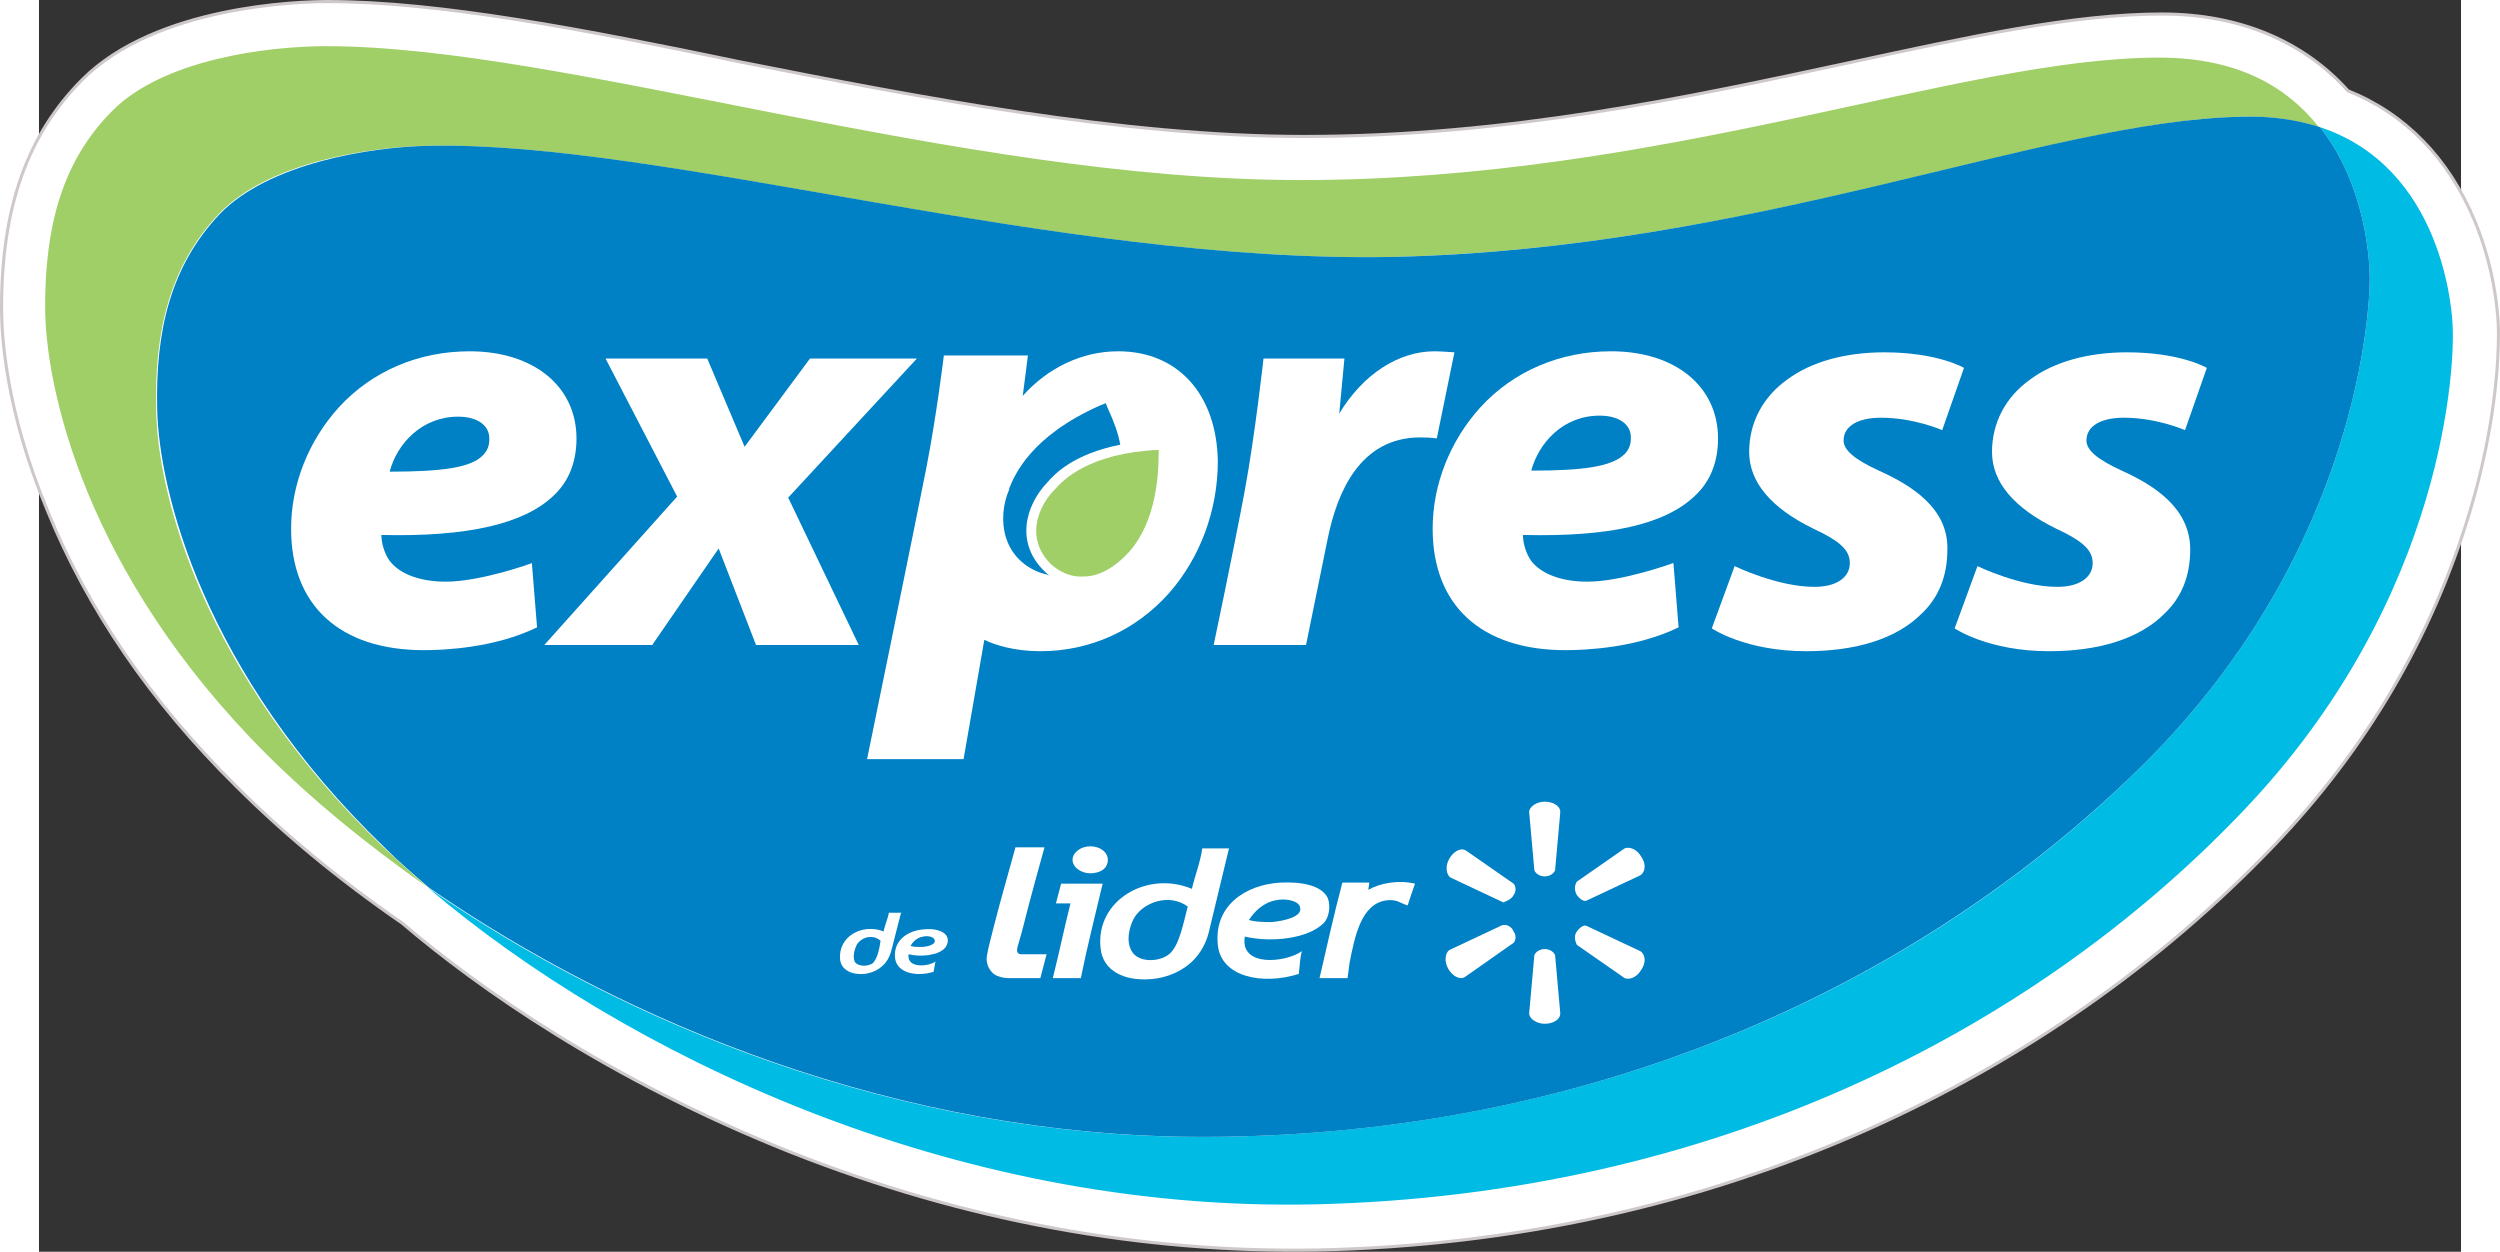 <?xml version="1.0" encoding="UTF-8" standalone="no"?>
<svg
   version="1.1"
   id="Capa_1"
   x="0px"
   y="0px"
   viewBox="0 0 233.388 120.62"
   xml:space="preserve"
   sodipodi:docname="Express_de_Lider_2017.svg"
   width="1204.5"
   height="603.099"
   inkscape:version="1.3 (0e150ed6c4, 2023-07-21)"
   xmlns:inkscape="http://www.inkscape.org/namespaces/inkscape"
   xmlns:sodipodi="http://sodipodi.sourceforge.net/DTD/sodipodi-0.dtd"
   xmlns="http://www.w3.org/2000/svg"
   xmlns:svg="http://www.w3.org/2000/svg"
   xmlns:rdf="http://www.w3.org/1999/02/22-rdf-syntax-ns#"
   xmlns:cc="http://creativecommons.org/ns#"
   xmlns:dc="http://purl.org/dc/elements/1.1/"><rect x="0" y="0" width="233.388" height="120.62" fill="#333333" stroke="none"/><defs
     id="defs75" /><sodipodi:namedview
     pagecolor="#ffffff"
     bordercolor="#666666"
     borderopacity="1"
     objecttolerance="10"
     gridtolerance="10"
     guidetolerance="10"
     inkscape:pageopacity="0"
     inkscape:pageshadow="2"
     inkscape:window-width="1920"
     inkscape:window-height="1009"
     id="namedview73"
     showgrid="false"
     inkscape:showpageshadow="false"
     scale-x="0.2"
     viewbox-width="46.6"
     inkscape:zoom="0.3204262"
     inkscape:cx="1329.4793"
     inkscape:cy="14.043796"
     inkscape:window-x="-8"
     inkscape:window-y="-8"
     inkscape:window-maximized="1"
     inkscape:current-layer="g70"
     inkscape:pagecheckerboard="0"
     inkscape:deskcolor="#d1d1d1" /><g
     id="g70"
     transform="translate(-3.606,0.15)"><path
       class="st0"
       d="M 7.8,7.5 C 2.5,12.8 0,19.8 0,29.5 c 0,2.7 0.4,9.9 4.4,19.5 3.9,9.6 10,18.5 18.2,26.6 4.6,4.6 9.9,9 16,13.2 7.4,6.3 19.9,15.1 37.5,22.1 16.7,6.6 33.8,9.7 50.7,9.4 18.8,-0.4 36.6,-4.3 53,-11.6 15,-6.7 28.2,-15.9 39.2,-27.4 8.9,-9.3 15.2,-20.1 18.8,-32 2.6,-8.6 2.8,-15.1 2.8,-17.1 0,-0.2 0,-0.4 0,-0.5 v 0 c 0,-0.9 -0.2,-5.6 -2.3,-10.6 -2.5,-6 -6.7,-10.3 -12.2,-12.5 C 221.8,3.8 215.6,1.2 208.2,1.2 199.6,1.2 189.6,3.4 178,5.9 162.6,9.2 145.2,13 125.5,13 107.9,13 88.3,9.2 71.1,5.8 56.2,2.7 42.2,0 31.4,0 28.7,0 14.9,0.4 7.8,7.5 Z"
       id="path4"
       style="stroke:#cec8c9;stroke-width:0.3;stroke-miterlimit:4;stroke-dasharray:none;stroke-opacity:1;fill:#ffffff;fill-opacity:1" /><g
       id="g12"><path
         class="st1"
         d="m 14.9,39.4 c -0.2,-7.6 1.3,-13.9 6,-18.9 4.7,-5 14.5,-6.5 20.2,-6.6 22.7,-0.5 60.4,11.4 93.1,10.7 34.8,-0.8 62.5,-13 81.5,-13.5 2.9,-0.1 5.5,0.3 7.6,1 -3,-3.8 -7.7,-6.7 -15.4,-6.7 -19.2,0 -47.6,11.8 -82.7,11.8 C 92.1,17.2 54.3,4.3 31.3,4.3 25.5,4.3 15.6,5.6 10.7,10.5 5.8,15.4 4.2,21.7 4.2,29.4 4.2,37.1 8,55 25.5,72.5 29.8,76.8 35,81.1 41,85.3 39.5,84 38.1,82.7 36.8,81.5 19.2,64.6 15,47.1 14.9,39.4 Z"
         id="path6"
         style="fill:#a0ce67;fill-opacity:1" /><path
         class="st2"
         d="m 236.2,31.7 c 0,-2 -1,-15.7 -12.8,-19.6 4.5,5.7 4.8,13.1 4.8,14.6 0,2.4 -0.8,25.8 -21.6,46.6 -20.8,20.8 -52.4,36.1 -91,36.1 -29.2,0 -55.7,-11 -74.5,-24 18.6,15.8 50.2,31.3 85.5,30.5 38.2,-0.9 69,-16.6 89.2,-37.7 20.2,-21 20.5,-44.1 20.4,-46.5 z"
         id="path8"
         style="fill:#00bbe3;fill-opacity:1" /><path
         class="st3"
         d="m 206.6,73.3 c 20.8,-20.8 21.6,-44.2 21.6,-46.6 0,-1.5 -0.3,-8.9 -4.8,-14.6 -2.2,-0.7 -4.7,-1.1 -7.6,-1 -19,0.4 -46.8,12.7 -81.5,13.5 C 101.6,25.3 63.9,13.4 41.2,13.9 35.5,14 25.7,15.6 21,20.5 c -4.7,5 -6.2,11.2 -6,18.9 0.2,7.6 4.3,25.2 22,42.2 1.3,1.3 2.7,2.5 4.2,3.8 18.7,12.9 45.2,24 74.5,24 38.5,0 70,-15.3 90.9,-36.1 z"
         id="path10"
         style="fill:#0080c5;fill-opacity:1" /></g><g
       id="g32"><g
         id="g28"><path
           class="st4"
           d="m 42.8,55.9 c -2.4,0 -4.4,-0.7 -5.4,-2 -0.5,-0.7 -0.8,-1.7 -0.8,-2.5 8.4,0.2 13.8,-1.1 16.6,-3.8 1.5,-1.4 2.2,-3.3 2.2,-5.5 0,-5 -4.1,-8.4 -10.3,-8.4 -4.9,0 -9.4,1.9 -12.6,5.4 -2.9,3.2 -4.6,7.4 -4.6,11.7 0,7.4 4.7,11.7 12.8,11.7 1.9,0 6.8,-0.2 10.9,-2.2 l -0.5,-6.2 c 0.1,0 -4.9,1.8 -8.3,1.8 z M 44,40 c 1.8,0 3,0.8 3,2.1 v 0.1 c 0,0.6 -0.2,1.1 -0.6,1.5 -1.1,1.2 -3.9,1.6 -9,1.6 C 38.1,42.6 40.5,40 44,40 Z"
           id="path14"
           style="fill:#ffffff;fill-opacity:1" /><path
           class="st4"
           d="m 163.2,47.6 c 1.5,-1.4 2.2,-3.3 2.2,-5.5 0,-5 -4.1,-8.4 -10.3,-8.4 -4.9,0 -9.4,1.9 -12.6,5.4 -2.9,3.2 -4.6,7.4 -4.6,11.7 0,7.4 4.7,11.7 12.8,11.7 1.9,0 6.8,-0.2 10.9,-2.2 l -0.5,-6.2 c 0,0 -4.9,1.8 -8.3,1.8 -2.4,0 -4.4,-0.7 -5.4,-2 -0.5,-0.7 -0.8,-1.7 -0.8,-2.5 8.3,0.2 13.7,-1 16.6,-3.8 z m -15.8,-2.4 c 0.7,-2.6 3,-5.3 6.6,-5.3 1.8,0 3,0.8 3,2.1 v 0.1 c 0,0.6 -0.2,1.1 -0.6,1.5 -1.2,1.2 -3.9,1.6 -9,1.6 z"
           id="path16"
           style="fill:#ffffff;fill-opacity:1" /><polygon
           class="st4"
           points="68,34.4 58.2,34.4 65.1,47.7 52.3,62 62.7,62 69.1,52.7 72.7,62 82.6,62 75.8,47.8 88.2,34.4 77.9,34.4 71.6,42.9 "
           id="polygon18"
           style="fill:#ffffff;fill-opacity:1" /><path
           class="st4"
           d="m 107.6,33.7 c -3.5,0 -6.8,1.6 -9.2,4.3 0.1,-0.7 0.5,-3.9 0.5,-3.9 h -8.1 c 0,0 -0.7,5.8 -1.7,10.9 -1,5.1 -5.7,28 -5.7,28 h 9.3 l 2,-11.5 c 1,0.5 2.9,1.1 5.4,1.1 4.8,0 9.2,-2 12.4,-5.6 3,-3.4 4.7,-8 4.7,-12.7 -0.1,-6.4 -3.8,-10.6 -9.6,-10.6 z m -6.8,12.6 v 0 c -2.2,2.3 -3.1,5.9 -0.3,8.6 0.2,0.2 0.3,0.3 0.5,0.4 -0.3,-0.1 -0.7,-0.2 -1,-0.3 -3.6,-1.4 -4.1,-5.2 -2.9,-8 v -0.1 c 0.5,-1.2 2,-5 8.8,-8 l 0.5,-0.2 0.2,0.5 c 0.6,1.3 1,2.4 1.2,3.5 -4.5,0.9 -6.3,2.8 -7,3.6 z"
           id="path20"
           style="fill:#ffffff;fill-opacity:1" /><path
           class="st4"
           d="m 204.3,45.2 c -2.4,-1.1 -3.4,-2 -3.4,-2.9 0,-1.4 1.4,-2.2 3.6,-2.2 3.2,0 5.9,1.2 5.9,1.2 l 2.1,-6 c 0,0 -2.5,-1.5 -7.7,-1.5 -3.7,0 -7,0.9 -9.3,2.6 -2.4,1.7 -3.7,4.2 -3.7,7 0,2.9 2.1,5.4 6.2,7.4 2.6,1.2 3.5,2.1 3.5,3.3 0,1.4 -1.3,2.3 -3.4,2.3 -3.6,0 -7.7,-2 -7.7,-2 l -2.2,6 c 0,0 3.2,2.2 9.1,2.2 4.8,0 8.7,-1.2 11.1,-3.6 1.7,-1.6 2.5,-3.7 2.5,-6.2 0,-4 -3.5,-6.2 -6.6,-7.6 z"
           id="path22"
           style="fill:#ffffff;fill-opacity:1" /><path
           class="st4"
           d="m 180.9,45.2 c -2.4,-1.1 -3.4,-2 -3.4,-2.9 0,-1.4 1.4,-2.2 3.6,-2.2 3.2,0 5.9,1.2 5.9,1.2 l 2.1,-6 c 0,0 -2.5,-1.5 -7.7,-1.5 -3.7,0 -7,0.9 -9.3,2.6 -2.4,1.7 -3.7,4.2 -3.7,7 0,2.9 2.1,5.4 6.2,7.4 2.6,1.2 3.5,2.1 3.5,3.3 0,1.4 -1.3,2.3 -3.4,2.3 -3.6,0 -7.7,-2 -7.7,-2 l -2.2,6 c 0,0 3.2,2.2 9.1,2.2 4.8,0 8.7,-1.2 11.1,-3.6 1.7,-1.6 2.5,-3.7 2.5,-6.2 0.1,-4 -3.5,-6.2 -6.6,-7.6 z"
           id="path24"
           style="fill:#ffffff;fill-opacity:1" /><path
           class="st4"
           d="m 140,33.8 c 0,0 -1.4,-0.1 -1.9,-0.1 -3.5,0 -6.9,2.2 -9.2,6 l 0.5,-5.3 h -7.8 c 0,0 -0.8,7.3 -1.8,12.7 -1,5.4 -3,14.9 -3,14.9 h 8.9 l 2.1,-10.3 c 0.9,-4.4 3.1,-9.7 8.9,-9.7 1.1,0 1.6,0.1 1.6,0.1 z"
           id="path26"
           style="fill:#ffffff;fill-opacity:1" /></g><path
         class="st1"
         d="m 101.1,54.2 c -1,-1 -1.4,-2.1 -1.4,-3.2 0,-1.4 0.7,-2.9 1.8,-4 v 0 c 0.8,-0.9 3.3,-3.5 10,-3.8 0,0.1 0,0.2 0,0.3 0,6.5 -2.4,9.1 -3.2,9.9 v 0 c -1.2,1.2 -2.6,2 -4,2 -1.2,0.1 -2.3,-0.4 -3.2,-1.2 z"
         id="path30"
         style="fill:#a0ce67;fill-opacity:1" /></g><g
       id="g68"
       style="fill:#ffffff;fill-opacity:1"><g
         id="g60"
         style="fill:#ffffff;fill-opacity:1"><path
           class="st5"
           d="m 100.5,81.5 c 0,0 -1.3,4.6 -2.2,8.2 l -0.4,1.4 c -0.2,0.7 0.3,0.7 0.3,0.7 h 2.5 l -0.6,2.3 h -2.8 v 0 c 0,0 -1.3,0.1 -1.9,-0.6 -0.6,-0.7 -0.5,-1.4 -0.4,-1.8 0,-0.3 1.2,-4.8 1.2,-4.8 l 1.5,-5.4 z"
           id="path34"
           style="fill:#ffffff;fill-opacity:1" /><path
           class="st5"
           d="m 118.3,81.5 -2,8.3 c -1.2,4.3 -5.6,4.4 -5.6,4.4 -2.5,0.2 -4.6,-0.8 -4.8,-3 -0.5,-4.6 4.5,-7.5 8.8,-5.7 0.3,-1.3 0.8,-2.5 1,-3.9 h 2.6 z m -9.1,6.7 c -0.5,0.8 -0.9,2.3 -0.3,3.3 0.6,1.1 2.6,1.1 3.6,0.3 1,-0.8 1.4,-3.1 1.8,-4.6 -1.8,-1.3 -4.2,-0.4 -5.1,1"
           id="path36"
           style="fill:#ffffff;fill-opacity:1" /><path
           class="st5"
           d="m 119.8,90.1 c -0.5,3 4,2.5 5.5,1.4 -0.2,0.7 -0.2,1.5 -0.3,2.2 -3.5,1.1 -7.5,0.3 -7.8,-2.8 -0.4,-3.8 2.7,-5.8 6,-6 1.9,-0.1 4,0.2 4.6,1.5 0.3,0.8 0.1,1.9 -0.4,2.4 -1.5,1.5 -5,1.9 -7.6,1.3 m 2.6,-1.4 c 1.1,-0.1 3.1,-0.5 2.7,-1.5 -0.2,-0.6 -1.5,-0.8 -2.3,-0.6 -1.2,0.2 -2.1,1.1 -2.6,1.9 0.7,0.2 1.4,0.2 2.2,0.2"
           id="path38"
           style="fill:#ffffff;fill-opacity:1" /><path
           class="st5"
           d="m 136.2,85 c 0,0 -0.7,2 -0.7,2.1 -0.7,-0.2 -1,-0.6 -2,-0.5 -2.5,0.3 -3.1,3.5 -3.6,6 l -0.2,1.5 H 127 c 0.7,-3 1.4,-6.2 2.2,-9.2 0.8,0 1.8,0 2.6,0 l -0.1,0.7 c 1,-0.6 2.8,-1 4.5,-0.6"
           id="path40"
           style="fill:#ffffff;fill-opacity:1" /><path
           class="st5"
           d="m 106.1,85 c -0.7,3 -1.5,6.1 -2.1,9.1 h -2.7 c 0.6,-2.4 1.1,-4.8 1.7,-7.2 h -1.4 l 0.5,-1.9 z"
           id="path42"
           style="fill:#ffffff;fill-opacity:1" /><path
           class="st5"
           d="m 106.6,82.7 c 0,0.9 -0.8,1.3 -1.7,1.3 -0.9,0 -1.7,-0.6 -1.7,-1.3 0,-0.7 0.8,-1.3 1.7,-1.3 1,0 1.7,0.6 1.7,1.3"
           id="path44"
           style="fill:#ffffff;fill-opacity:1" /><path
           class="st4"
           d="m 148.7,84.3 c 0.5,0 0.9,-0.3 1,-0.6 l 0.5,-5.6 c 0,-0.6 -0.7,-1 -1.5,-1 -0.8,0 -1.5,0.5 -1.5,1 l 0.5,5.6 c 0.1,0.3 0.5,0.6 1,0.6 z"
           id="path46"
           style="fill:#ffffff;fill-opacity:1" /><path
           class="st4"
           d="m 145.7,86.1 c 0.3,-0.4 0.2,-0.9 0,-1.1 l -4.6,-3.2 c -0.5,-0.3 -1.2,0.1 -1.6,0.8 -0.4,0.7 -0.3,1.5 0.1,1.8 l 5.1,2.4 c 0.3,-0.1 0.8,-0.3 1,-0.7 z"
           id="path48"
           style="fill:#ffffff;fill-opacity:1" /><path
           class="st4"
           d="m 151.8,86.1 c 0.3,0.4 0.7,0.7 1,0.5 l 5.1,-2.4 c 0.5,-0.3 0.6,-1.1 0.1,-1.8 -0.4,-0.7 -1.1,-1 -1.6,-0.8 l -4.6,3.2 c -0.2,0.3 -0.3,0.8 0,1.3 z"
           id="path50"
           style="fill:#ffffff;fill-opacity:1" /><path
           class="st4"
           d="m 148.7,91.3 c 0.5,0 0.9,0.3 1,0.6 l 0.5,5.6 c 0,0.6 -0.7,1 -1.5,1 -0.8,0 -1.5,-0.5 -1.5,-1 l 0.5,-5.6 c 0.1,-0.3 0.5,-0.6 1,-0.6 z"
           id="path52"
           style="fill:#ffffff;fill-opacity:1" /><path
           class="st4"
           d="m 151.8,89.6 c 0.3,-0.4 0.7,-0.7 1,-0.5 l 5.1,2.4 c 0.5,0.3 0.6,1.1 0.1,1.8 -0.4,0.7 -1.1,1 -1.6,0.8 l -4.6,-3.2 c -0.2,-0.4 -0.3,-0.9 0,-1.3 z"
           id="path54"
           style="fill:#ffffff;fill-opacity:1" /><path
           class="st4"
           d="m 145.7,89.6 c 0.3,0.4 0.2,0.9 0,1.1 L 141,94 c -0.5,0.3 -1.2,-0.1 -1.6,-0.8 -0.4,-0.7 -0.3,-1.5 0.1,-1.8 l 5.1,-2.4 c 0.4,-0.1 0.9,0.1 1.1,0.6 z"
           id="path56"
           style="fill:#ffffff;fill-opacity:1" /></g><g
         id="g66"
         style="fill:#ffffff;fill-opacity:1"><path
           class="st5"
           d="m 86.7,87.7 -1,3.9 c -0.6,2 -2.6,2.1 -2.6,2.1 -1.2,0.1 -2.2,-0.4 -2.3,-1.4 -0.2,-2.2 2.1,-3.5 4.2,-2.7 0.1,-0.6 0.4,-1.2 0.5,-1.8 h 1.2 z m -4.3,3.2 c -0.2,0.4 -0.4,1.1 -0.2,1.6 0.3,0.5 1.2,0.5 1.7,0.2 0.5,-0.4 0.7,-1.5 0.8,-2.2 -0.8,-0.7 -1.9,-0.3 -2.3,0.4"
           id="path62"
           style="fill:#ffffff;fill-opacity:1" /><path
           class="st5"
           d="m 87.4,91.8 c -0.2,1.4 1.9,1.2 2.6,0.7 -0.1,0.3 -0.1,0.7 -0.2,1 -1.7,0.5 -3.5,0.1 -3.7,-1.3 -0.2,-1.8 1.3,-2.7 2.8,-2.8 0.9,-0.1 1.9,0.1 2.2,0.7 0.2,0.4 0,0.9 -0.2,1.1 -0.6,0.7 -2.3,0.9 -3.5,0.6 m 1.2,-0.7 c 0.5,0 1.5,-0.2 1.3,-0.7 -0.1,-0.3 -0.7,-0.4 -1.1,-0.3 -0.6,0.1 -1,0.5 -1.2,0.9 0.3,0.1 0.6,0.1 1,0.1"
           id="path64"
           style="fill:#ffffff;fill-opacity:1" /></g></g></g></svg>
